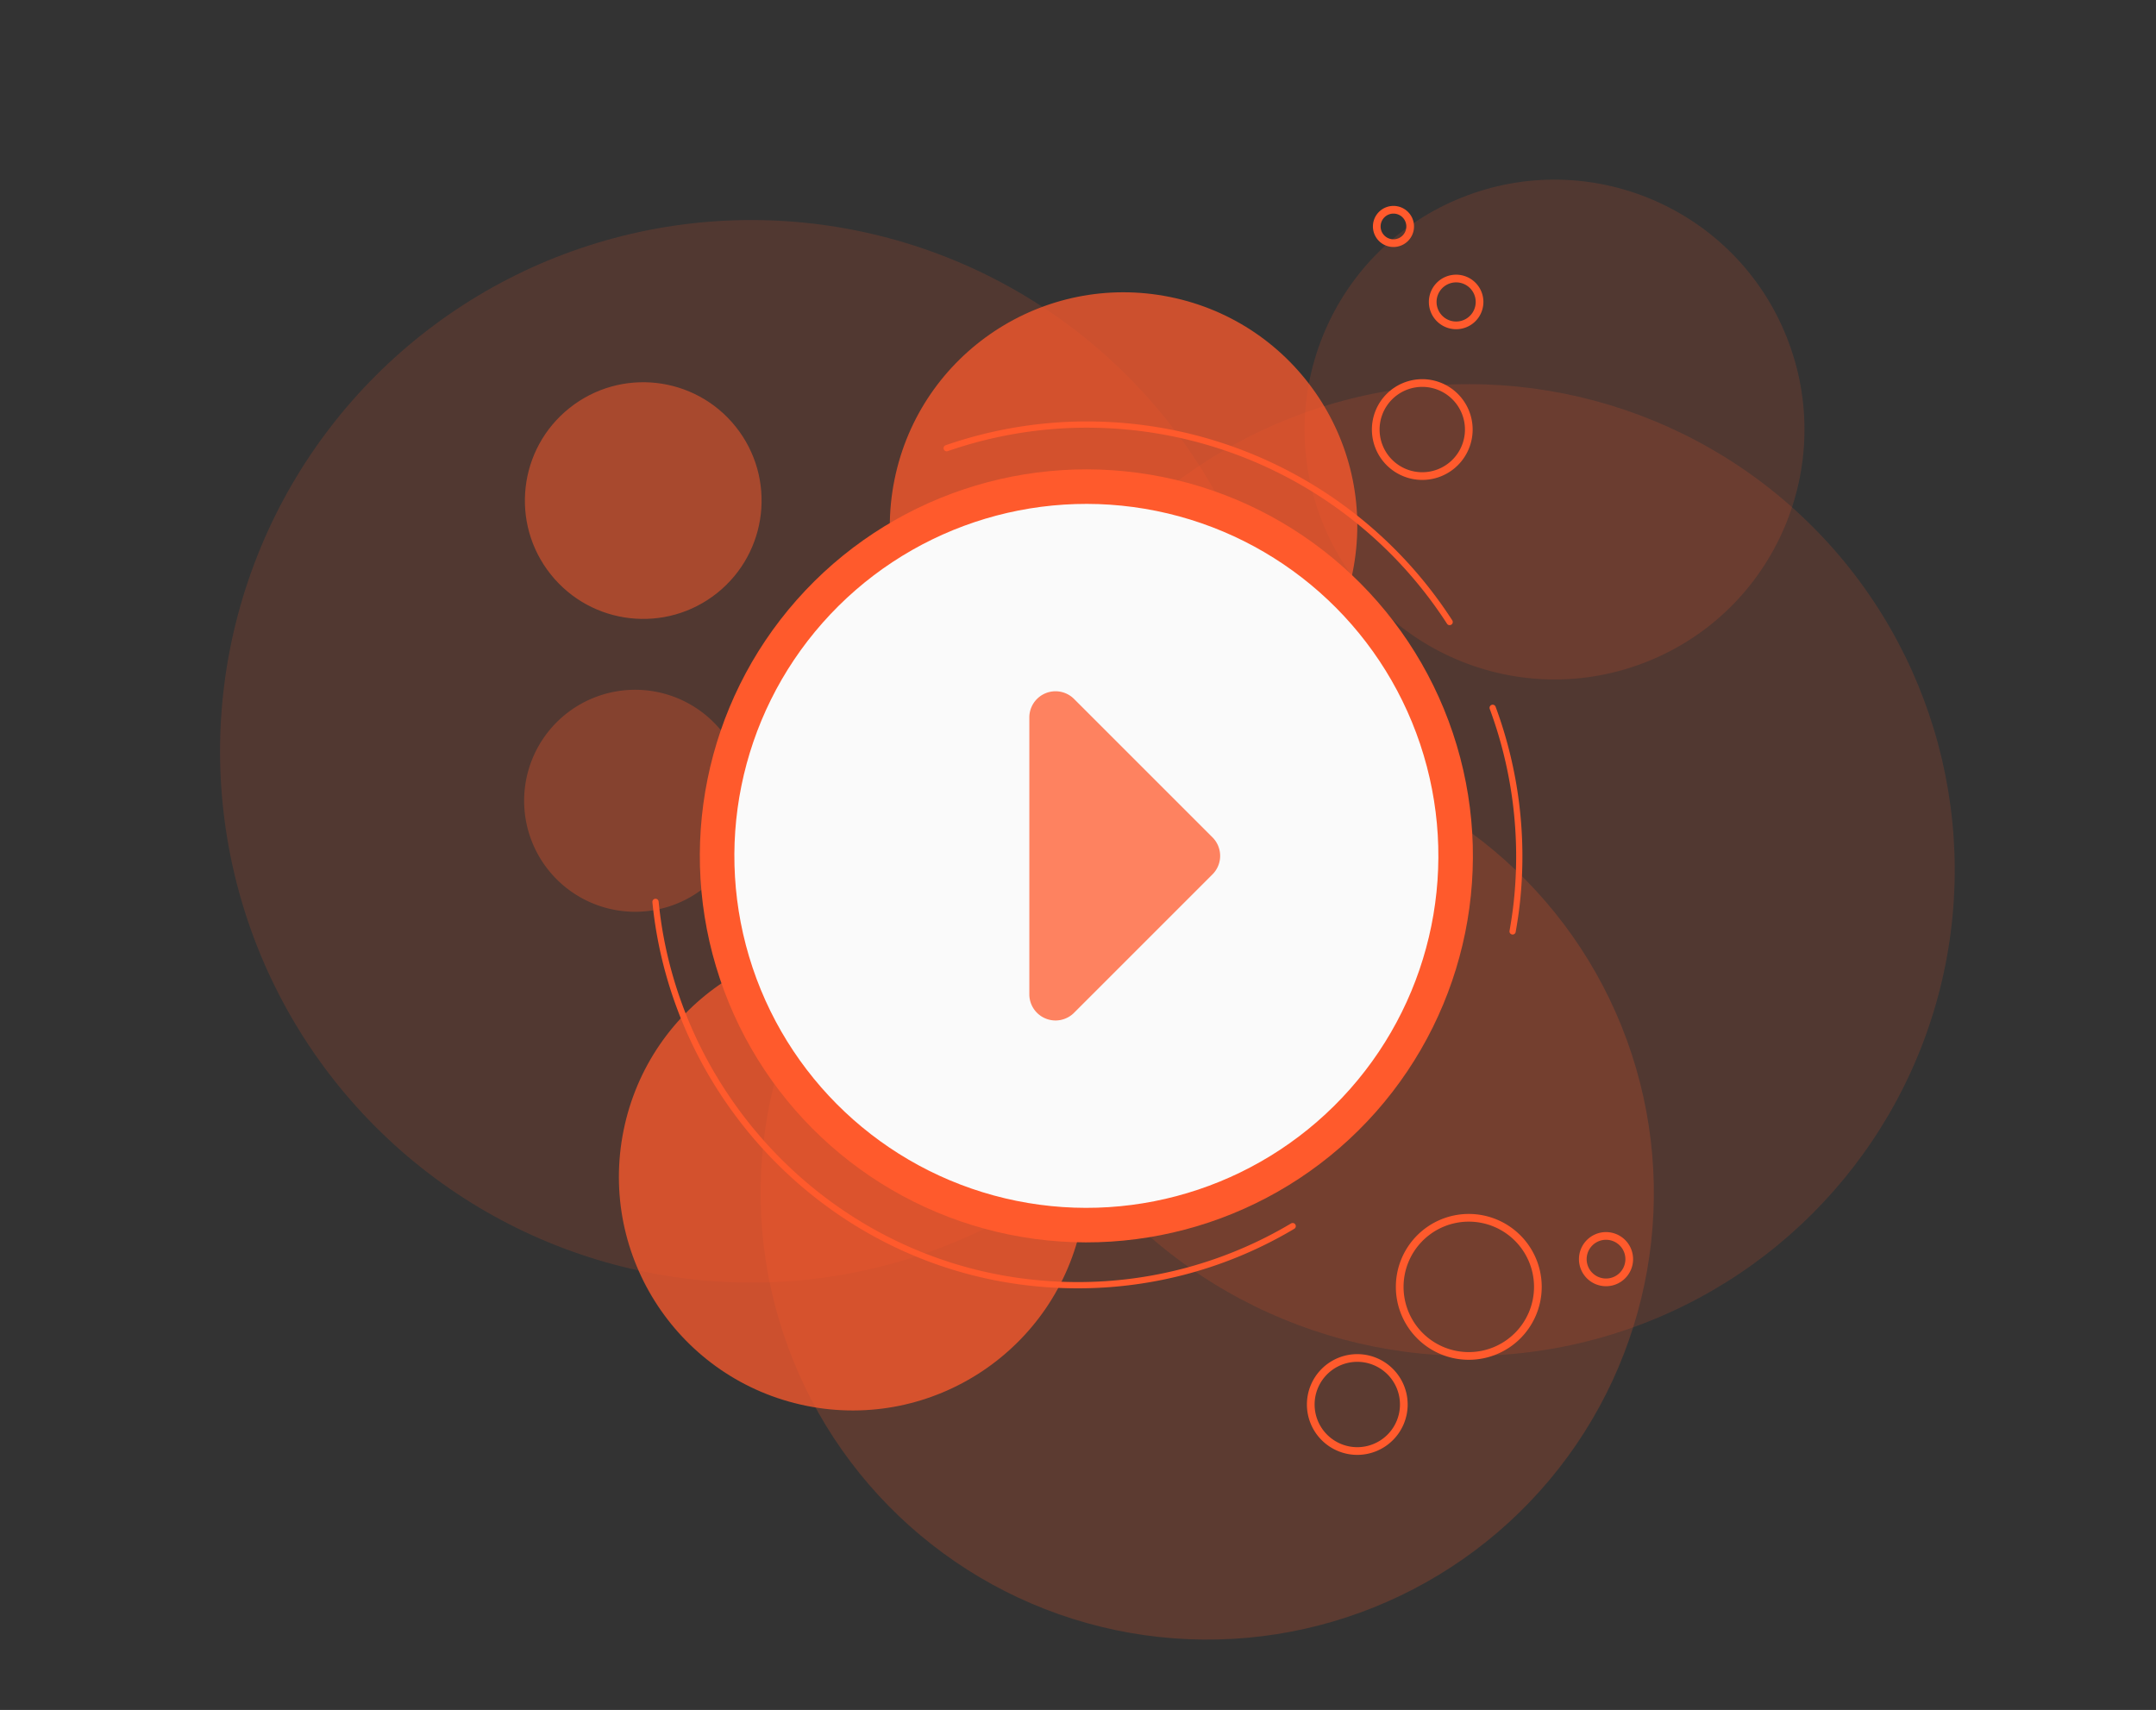 <svg xmlns="http://www.w3.org/2000/svg" width="472.673" height="374.917" viewBox="0 0 472.673 374.917"><rect x="0" y="0" width="472.673" height="374.917" fill="#333333" stroke="none"/><defs><style>.a,.b,.c,.e,.f,.g{fill:#ff5a2c;}.a{opacity:0.15;}.b{opacity:0.3;}.c{opacity:0.2;}.d,.h{fill:none;stroke:#ff5a2c;stroke-linecap:round;stroke-linejoin:round;}.d{stroke-width:1.688px;}.e{opacity:0.75;}.f{opacity:0.5;}.h{stroke-width:1.371px;}.i{fill:#fafafa;}</style></defs><g transform="translate(-290.212 -3985.888)"><g transform="translate(290.212 3985.888)"><circle class="a" cx="116.482" cy="116.482" r="116.482" transform="translate(0 164.73) rotate(-45)"/><circle class="a" cx="106.532" cy="106.532" r="106.532" transform="translate(171.355 190.764) rotate(-45)"/><path class="b" d="M262.846,724.42a24.337,24.337,0,1,1,24.337,24.337A24.337,24.337,0,0,1,262.846,724.42Z" transform="translate(-147.936 -548.847)"/><circle class="c" cx="97.907" cy="97.907" r="97.907" transform="matrix(0.173, -0.985, 0.985, 0.173, 151.295, 341.074)"/><path class="d" d="M448.995,801.214a5.09,5.09,0,1,1,5.09,5.09A5.091,5.091,0,0,1,448.995,801.214Z" transform="translate(-101.987 -525.14)"/><circle class="a" cx="54.783" cy="54.783" r="54.783" transform="translate(269.617 63.619) rotate(-21.766)"/><path class="d" d="M412.767,619.333a3.661,3.661,0,1,1,3.661,3.661A3.661,3.661,0,0,1,412.767,619.333Z" transform="translate(-110.929 -569.683)"/><path class="d" d="M422.605,632.9a5.134,5.134,0,1,1,5.134,5.135A5.134,5.134,0,0,1,422.605,632.9Z" transform="translate(-108.501 -566.698)"/><circle class="e" cx="51.237" cy="51.237" r="51.237" transform="translate(185.925 155.359) rotate(-78.534)"/><circle class="e" cx="51.237" cy="51.237" r="51.237" transform="translate(126.53 298.035) rotate(-78.534)"/><circle class="f" cx="25.951" cy="25.951" r="25.951" transform="matrix(0.782, -0.623, 0.623, 0.782, 104.56, 105.627)"/><path class="d" d="M401.161,827.785a10.2,10.2,0,1,1,10.2,10.2A10.2,10.2,0,0,1,401.161,827.785Z" transform="translate(-113.794 -519.842)"/><path class="d" d="M416.8,808.078a15.145,15.145,0,1,1,15.145,15.145A15.145,15.145,0,0,1,416.8,808.078Z" transform="translate(-109.933 -525.927)"/><path class="d" d="M412.587,656.343a10.2,10.2,0,1,1,10.2,10.2A10.2,10.2,0,0,1,412.587,656.343Z" transform="translate(-110.974 -562.162)"/></g><g transform="translate(428.487 4073.646)"><circle class="g" cx="84.742" cy="84.742" r="84.742" transform="translate(0 166.101) rotate(-78.534)"/><g transform="translate(5.437 5.326)"><path class="h" d="M285.947,747.009c4.135,42.072,37.141,77.652,80.494,83.261a94.057,94.057,0,0,0,12.03.778,91.912,91.912,0,0,0,47.164-12.953" transform="translate(-285.947 -642.348)"/><path class="h" d="M437.518,761.9c.374-2.13.7-4.273.93-6.437a93.95,93.95,0,0,0-5.3-42.581" transform="translate(-249.611 -650.772)"/><path class="h" d="M447.409,706.366a94.653,94.653,0,0,0-69.162-42.728,96.007,96.007,0,0,0-10.406-.57,94,94,0,0,0-30.695,5.183" transform="translate(-273.309 -663.068)"/></g><circle class="i" cx="77.172" cy="77.172" r="77.172" transform="translate(8.924 160.187) rotate(-78.534)"/><path class="e" d="M361.477,711.653,391.828,742a5.742,5.742,0,0,1,0,8.12l-30.351,30.352a5.742,5.742,0,0,1-9.8-4.061v-60.7A5.742,5.742,0,0,1,361.477,711.653Z" transform="translate(-264.285 -646.167)"/></g></g></svg>